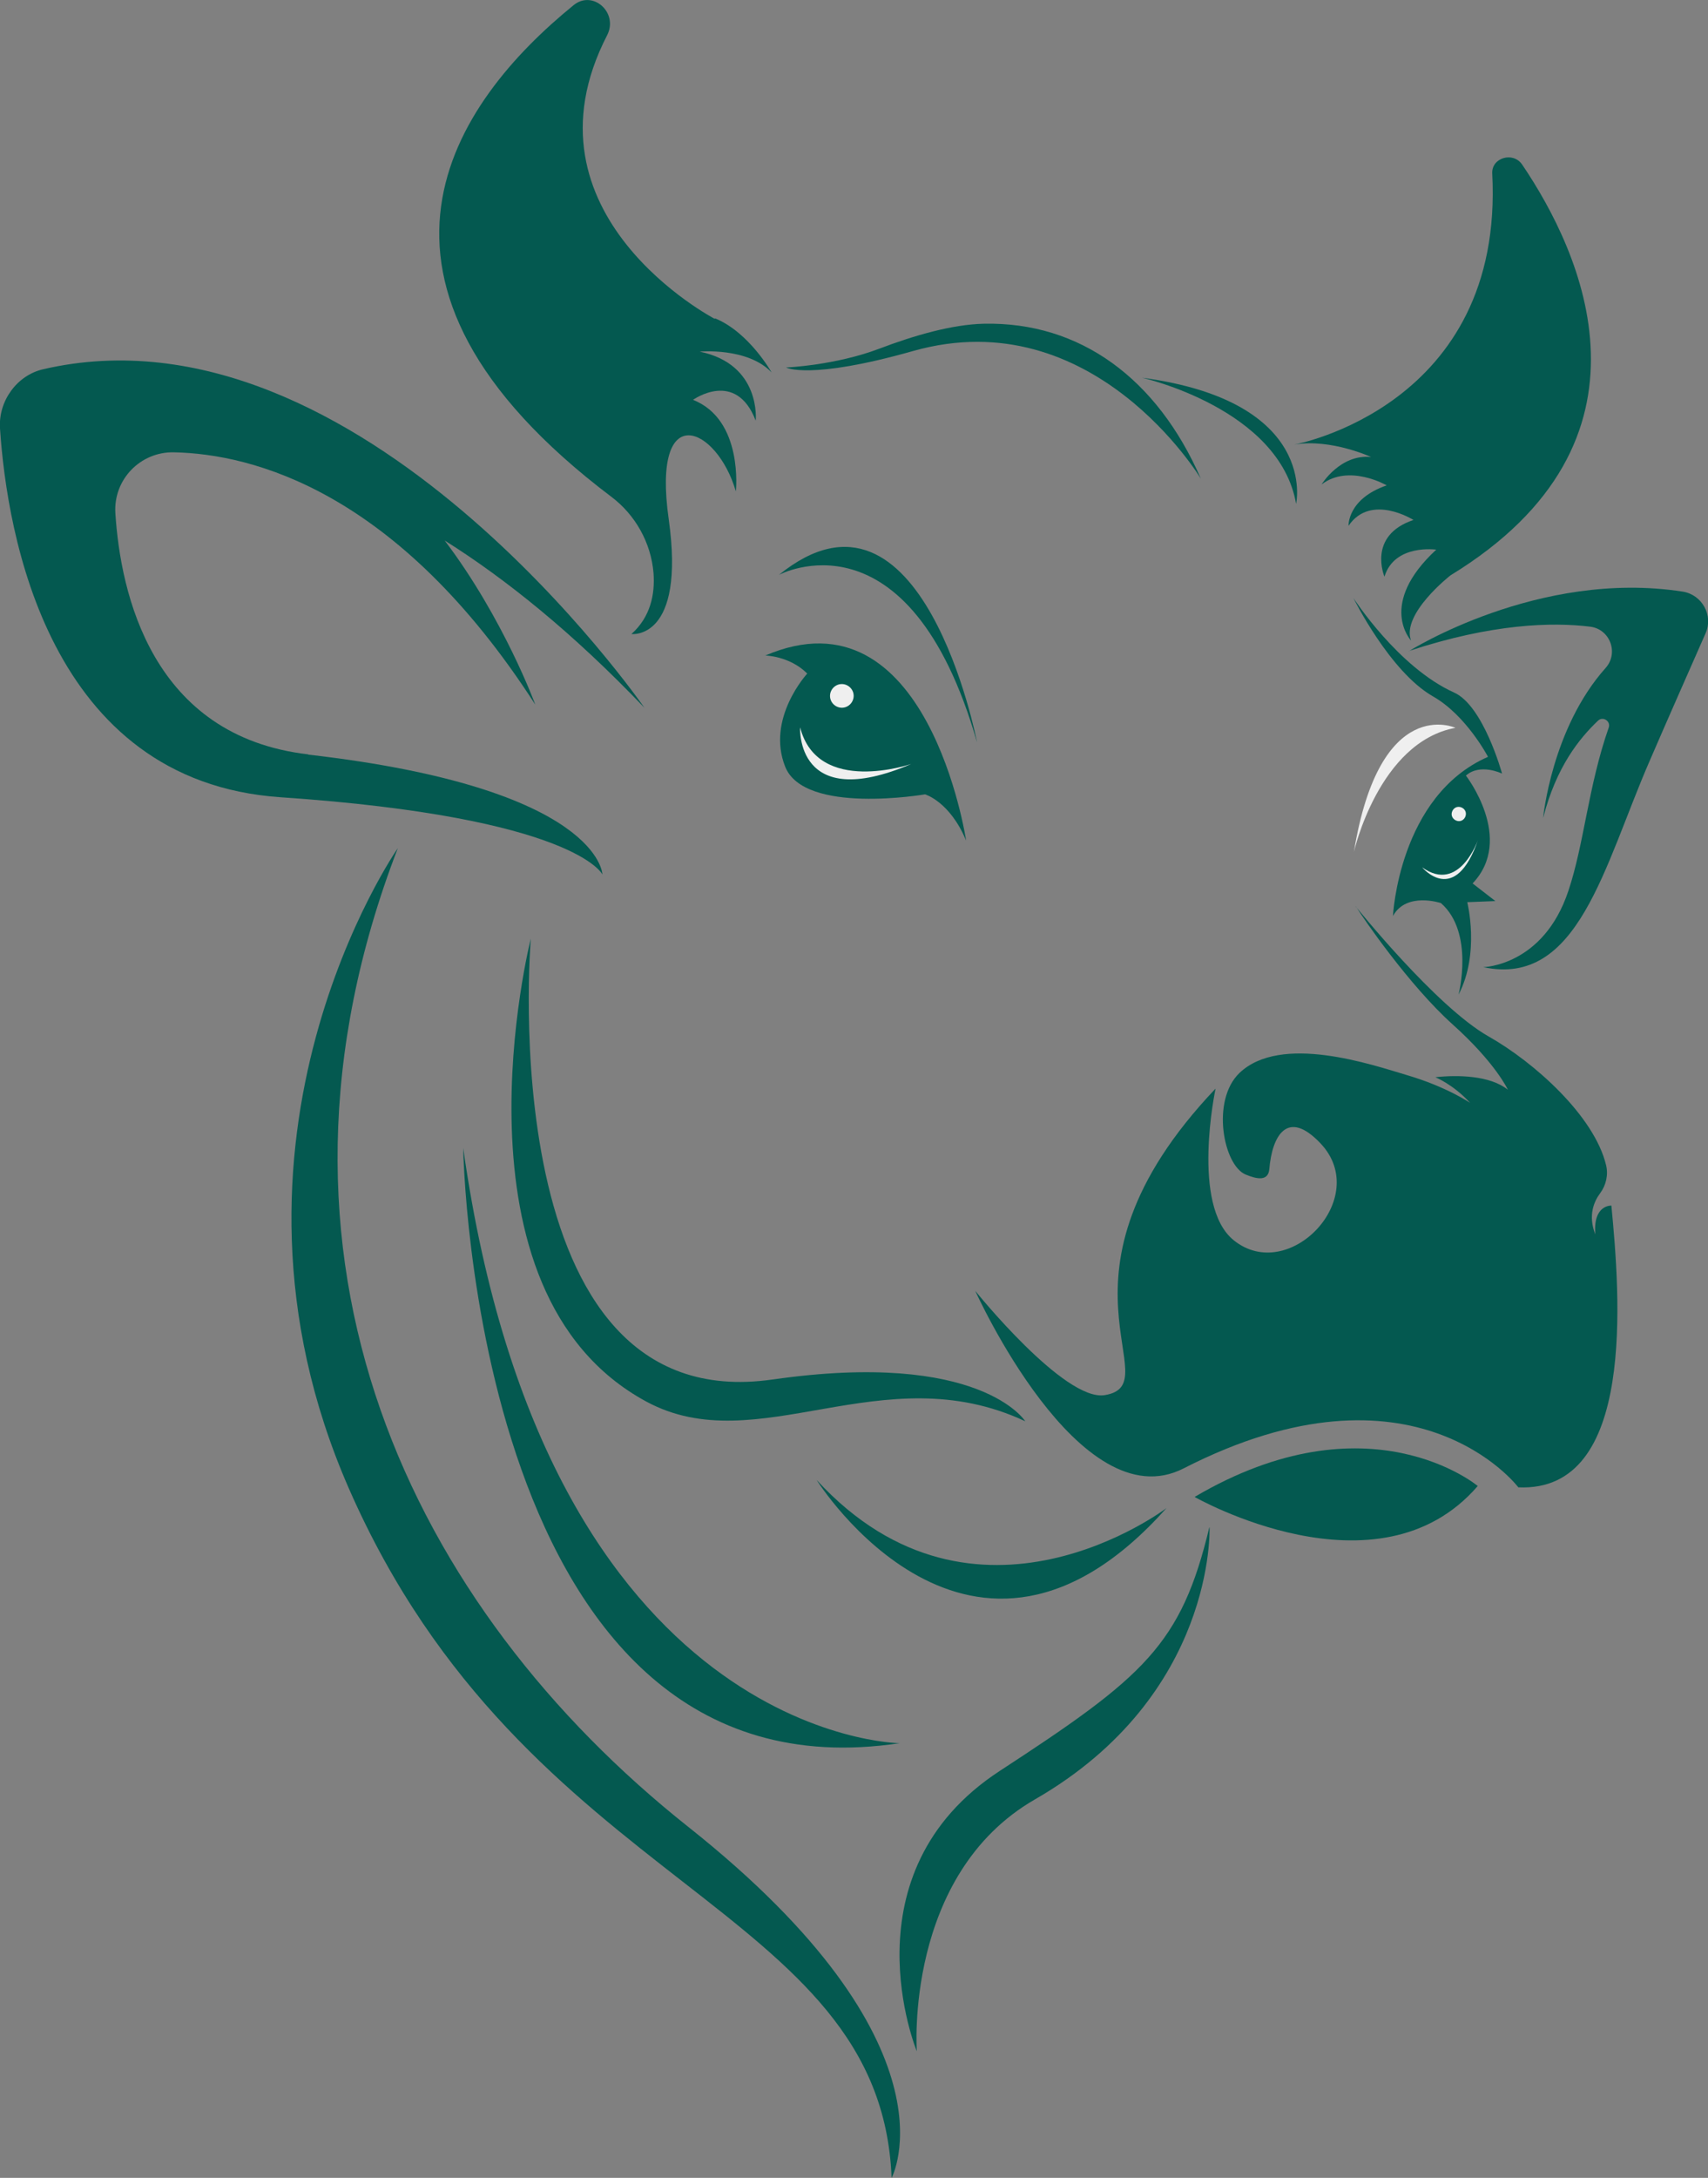 <svg xmlns="http://www.w3.org/2000/svg" id="Capa_2" data-name="Capa 2" viewBox="0 0 76.55 97.55"><rect x="0" y="0" width="76.55" height="97.55" fill="#808080" stroke="none"/><defs><style>      .cls-1 {        fill: #efefef;      }      .cls-2 {        fill: #045950;      }    </style></defs><g id="logo-combinado"><g id="icon-vaca"><path class="cls-2" d="M60.76,40.6s3.59,4.48,5.95,5.82c2.07,1.17,4.74,3.57,5.27,5.76.11.44,0,.91-.26,1.26-.27.36-.56.99-.22,1.85h0c-.11-1.34.72-1.29.72-1.29.38,3.98,1.13,12.86-4.17,12.62,0,0-4.64-6.15-15-.85-4.68,2.4-9.34-7.95-9.34-7.95,0,0,3.99,4.96,5.8,4.67,3.02-.49-3.07-5.27,4.97-13.73,0,0-1.12,5.23.81,6.79,2.47,2,6.2-1.89,3.9-4.33-1.51-1.6-2.18-.31-2.3,1.14-.05.56-.55.46-1.06.25-1-.41-1.56-3.32-.28-4.55,1.86-1.77,5.91-.38,7.52.1,1.77.52,2.82,1.24,2.82,1.24-.76-.83-1.56-1.15-1.56-1.15,1.01-.11,2.45-.08,3.25.56,0,0-.54-1.19-2.48-2.93-1.95-1.75-4.04-4.8-4.33-5.28Z"></path><path class="cls-2" d="M60.66,26.79s2,3.1,4.51,4.23c1.32.59,2.15,3.63,2.15,3.63,0,0-.98-.48-1.62.09,0,0,2.2,2.83.3,4.83l1.02.79-1.26.05s.58,2.29-.39,4.14c0,0,.72-2.78-.79-4.1,0,0-1.55-.52-2.15.58,0,0,.26-5.38,4.26-7.13,0,0-.97-1.86-2.47-2.71-1.94-1.11-3.56-4.4-3.56-4.4Z"></path><path class="cls-1" d="M60.68,38.16s1.11-4.92,4.55-5.56c0,0-3.39-1.55-4.55,5.56Z"></path><path class="cls-1" d="M63.74,38.85s1.47,1.79,2.51-1.25c0,0-.84,2.45-2.51,1.25Z"></path><path class="cls-1" d="M65.37,36.14c-.18,0-.31.16-.31.33s.16.31.33.31c.18,0,.31-.16.31-.33,0-.18-.16-.31-.33-.31Z"></path><path class="cls-2" d="M53.54,67.05s8.22,4.69,12.69-.49c0,0-4.89-4.1-12.69.49Z"></path><path class="cls-2" d="M34.62,61.79c-12.66,1.82-10.83-19.75-10.83-19.75,0,0-4,15.78,5.18,20.74,4.98,2.69,10.57-2.12,16.98.88,0,0-2-3.21-11.32-1.87Z"></path><path class="cls-2" d="M52.28,67.55s-8.55,6.5-15.68-1.26c0,0,6.93,11.07,15.68,1.26Z"></path><path class="cls-2" d="M54.21,68.42s.29,7.51-7.83,12.18c-5.86,3.38-5.29,11.28-5.29,11.28,0,0-3.3-7.98,3.72-12.56,6.46-4.21,8.13-5.64,9.39-10.91Z"></path><path class="cls-2" d="M20.76,51.42s.44,29.53,19.56,26.66c0,0-15.81-.15-19.56-26.66Z"></path><path class="cls-2" d="M17.83,37.99s-9.07,13-2.19,28.69c7.93,18.08,23.84,18.56,24.32,30.87,0,0,3.22-5.94-9.11-15.72-12.33-9.78-20.12-25.42-13.02-43.84Z"></path><path class="cls-2" d="M13.82,33.79c-7.02-.81-8.42-7.21-8.65-10.81-.09-1.5,1.12-2.75,2.62-2.72,3.51.07,10.02,1.71,16.2,11.3,0,0-1.41-3.85-4.06-7.35,2.72,1.71,5.73,4.12,8.95,7.49,0,0-12.76-18.45-26.95-15.16C.76,16.81-.08,17.96,0,19.19c.31,4.68,2.15,15.81,12.58,16.52,13.23.9,14.42,3.46,14.42,3.46,0,0-.08-3.87-13.19-5.37Z"></path><path class="cls-2" d="M63.14,29.16c3.73-1.23,6.43-1.3,8.13-1.09.89.11,1.29,1.18.69,1.85-2.42,2.71-2.8,6.72-2.8,6.72.59-2.3,1.63-3.57,2.46-4.36.22-.21.58.02.48.31-.92,2.63-1.1,5.21-1.81,7.32-1.12,3.36-3.81,3.41-3.81,3.41,4.26.91,5.4-4.52,7.46-9.25.82-1.9,1.85-4.22,2.5-5.7.36-.8-.15-1.73-1.02-1.87-6.47-1.01-12.28,2.67-12.28,2.67Z"></path><path class="cls-2" d="M34.28,29.36s1.1.01,1.9.81c0,0-1.85,2-.99,4.17s6.27,1.24,6.27,1.24c0,0,1.11.32,1.84,2.07,0,0-1.71-11.43-9.02-8.28Z"></path><path class="cls-2" d="M34.91,25.75s5.82-3.13,8.88,7.5c0,0-2.45-12.71-8.88-7.5Z"></path><path class="cls-1" d="M35.86,32.58s-.22,3.86,4.98,1.64c0,0-4.19,1.44-4.98-1.64Z"></path><path class="cls-1" d="M37.71,30.64c-.29.01-.52.26-.51.55.01.29.26.52.55.51.29-.01.52-.26.51-.55-.01-.29-.26-.52-.55-.51Z"></path><path class="cls-2" d="M32.03,14.28s-8.96-4.67-4.82-12.7c.52-1.01-.64-2.05-1.5-1.35-5.32,4.32-11.09,12.37,1.7,22.03,1.06.8,1.77,2.05,1.88,3.41.07.94-.13,1.96-.99,2.73,0,0,2.44.3,1.67-5.15-.77-5.45,2.17-4.14,3.01-1.24,0,0,.35-3.21-1.92-4.1,0,0,1.92-1.38,2.81.93,0,0,.26-2.52-2.51-3.09,0,0,2.15-.2,3.22.93,0,0-1-1.79-2.53-2.42Z"></path><path class="cls-2" d="M58.02,19.91s9.41-1.71,8.86-12.14c-.04-.7.93-1,1.34-.4,2.65,3.91,6.63,12.39-3.21,18.4,0,0-2.21,1.72-1.77,2.92,0,0-1.52-1.62,1.13-4.07,0,0-1.87-.27-2.32,1.21,0,0-.79-1.84,1.3-2.54,0,0-1.91-1.21-2.91.26,0,0-.06-1.2,1.71-1.81,0,0-1.69-.98-2.92-.04,0,0,.83-1.37,2.22-1.23,0,0-1.8-.83-3.42-.56Z"></path><path class="cls-2" d="M35.23,16.46s2.21-.09,4.2-.85c1.53-.58,3.24-1.08,4.67-1.11,4.3-.09,7.76,2.45,9.72,6.94,0,0-4.81-8-12.89-5.72-4.66,1.32-5.7.74-5.7.74Z"></path><path class="cls-2" d="M51.19,16.92s6.16,1.38,6.9,5.65c0,0,1.03-4.59-6.9-5.65Z"></path></g></g></svg>